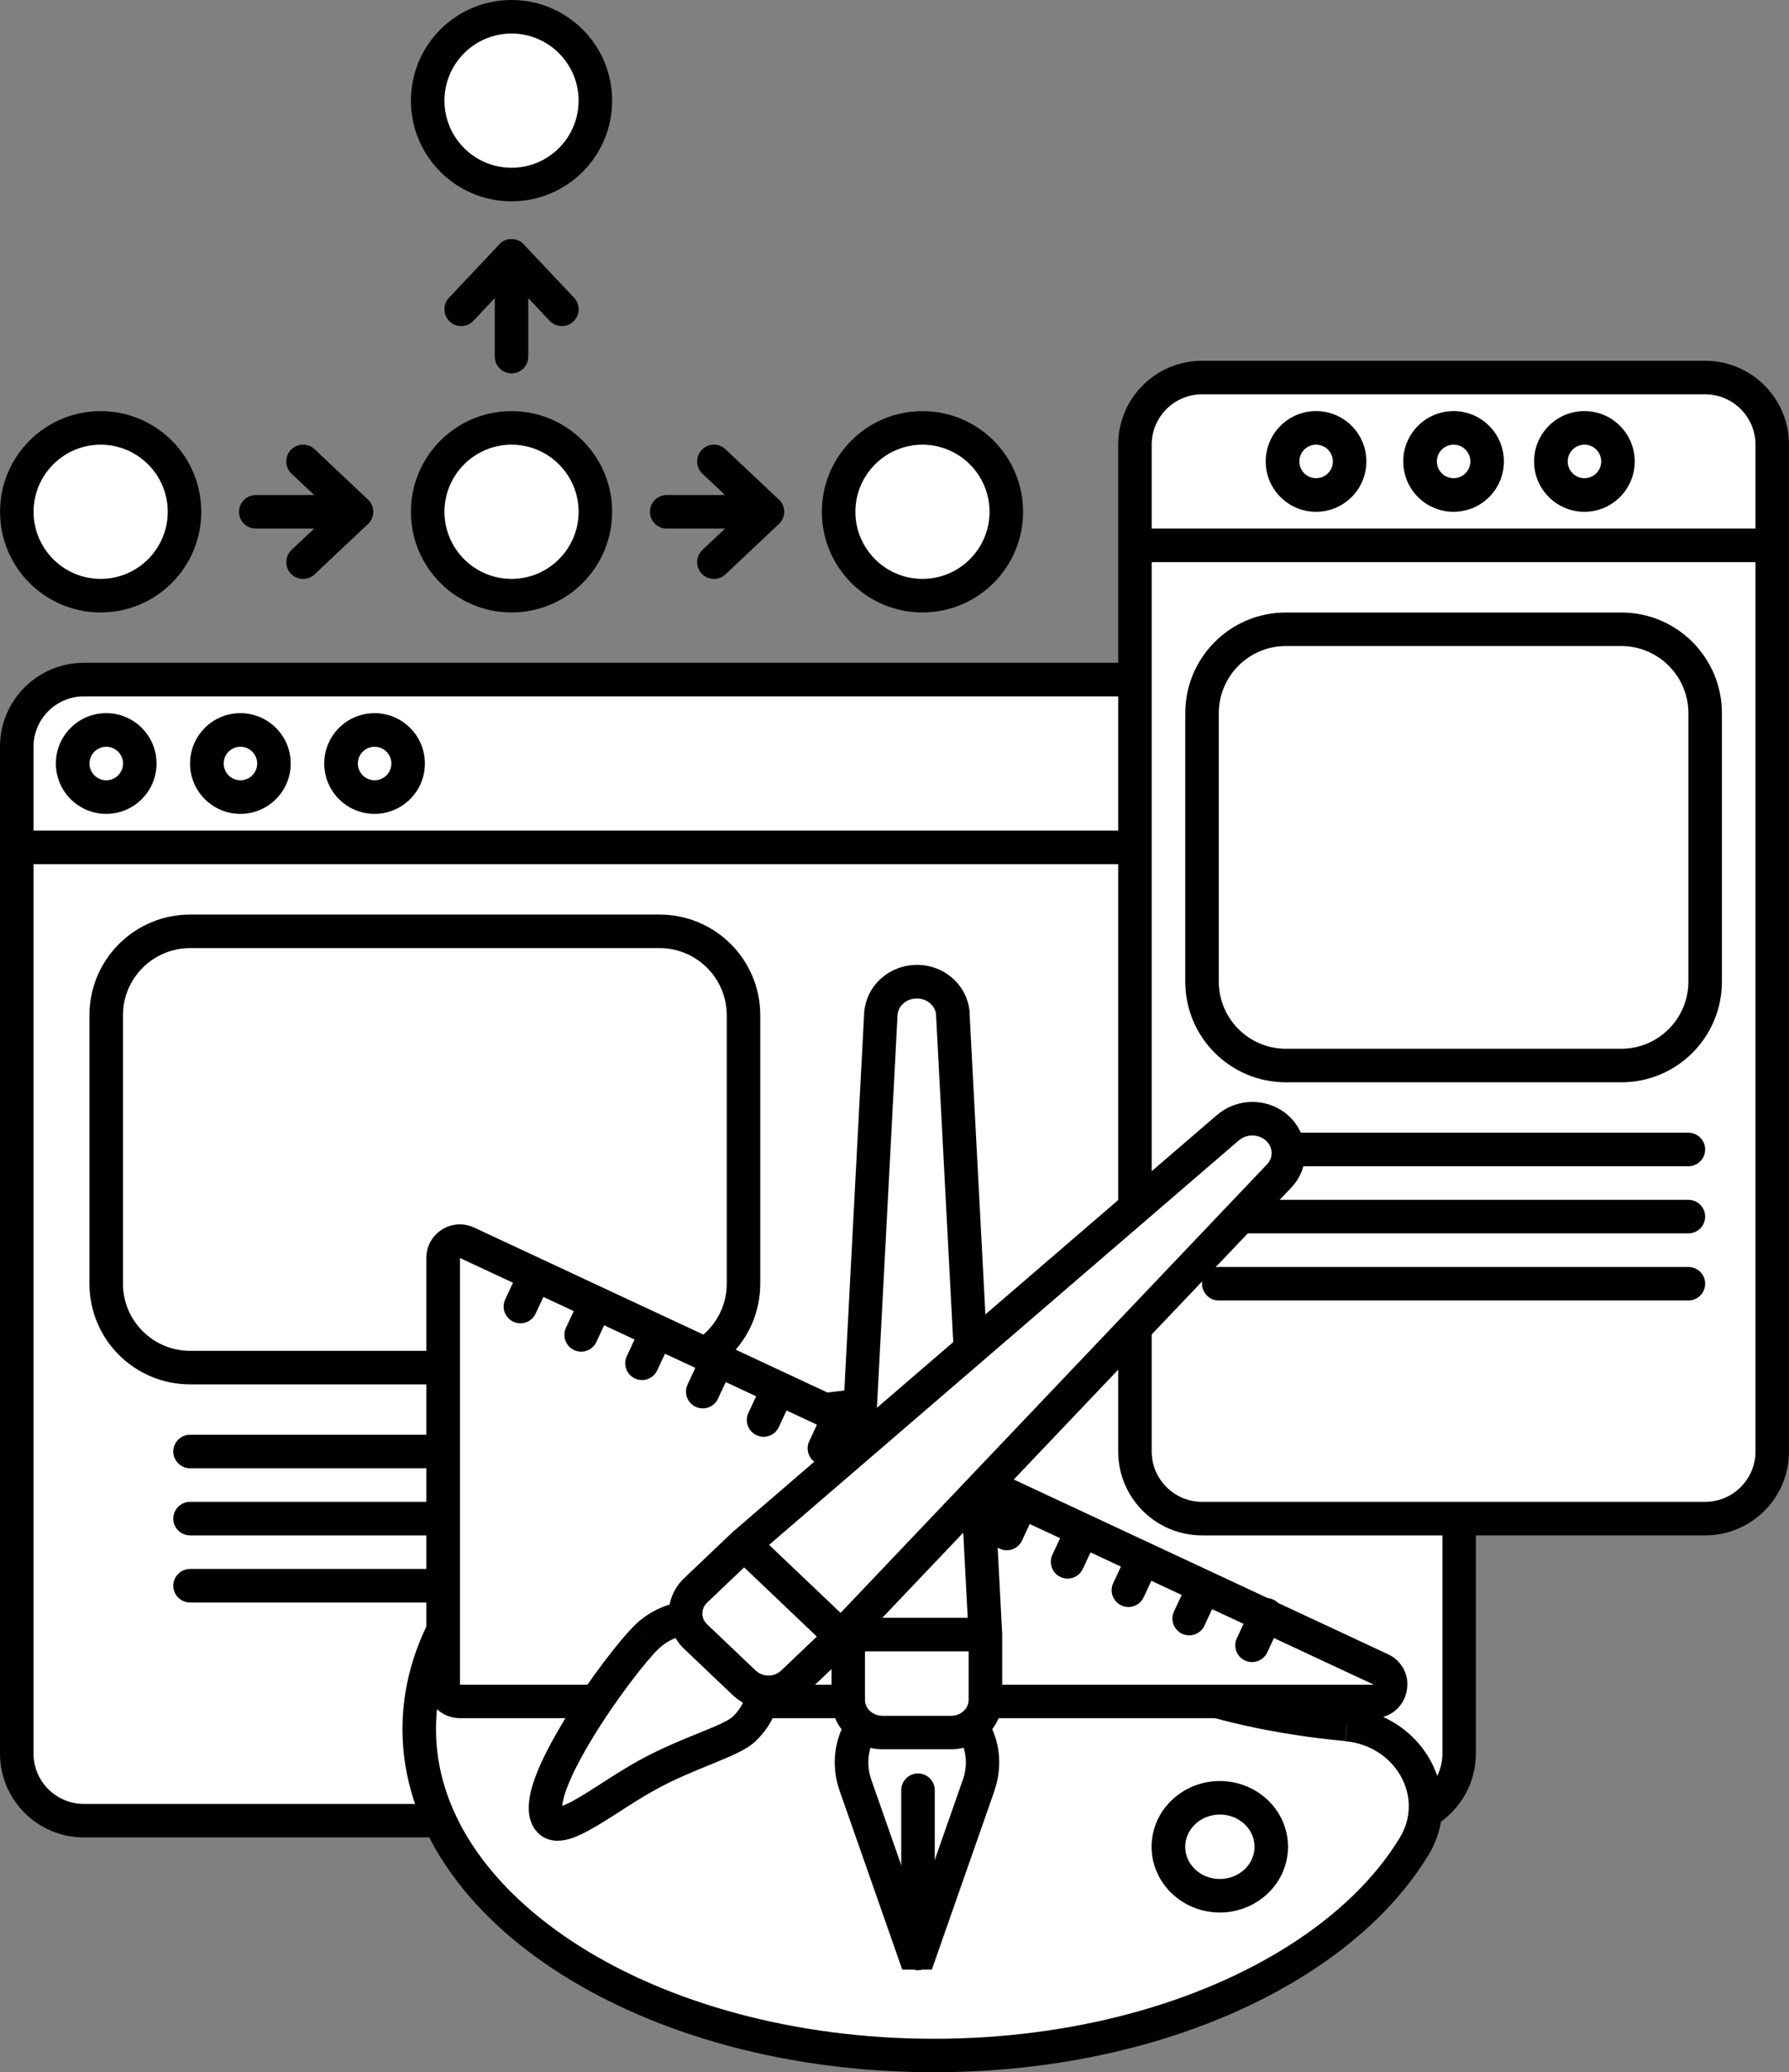 <svg xmlns="http://www.w3.org/2000/svg" id="Layer_2" data-name="Layer 2" viewBox="0 0 300 347.34"><rect x="0" y="0" width="300" height="347.34" fill="#808080" stroke="none"/><defs><style>      .cls-1 {        fill: #fff;      }    </style></defs><g id="DigitalDesign"><g><rect class="cls-1" x="2.81" y="113.91" width="241.87" height="191.25" rx="11.25" ry="11.25"></rect><path d="M233.44,116.72c4.65,0,8.44,3.79,8.44,8.44v168.75c0,4.65-3.79,8.44-8.44,8.44H14.06c-4.65,0-8.44-3.79-8.44-8.44V125.16c0-4.65,3.79-8.44,8.44-8.44h219.37M233.44,111.09H14.06c-7.77,0-14.06,6.3-14.06,14.06v168.75c0,7.77,6.3,14.06,14.06,14.06h219.37c7.77,0,14.06-6.3,14.06-14.06V125.16c0-7.77-6.3-14.06-14.06-14.06Z"></path><polyline points="3.75 144.84 245.62 144.84 245.62 139.22 3.75 139.22"></polyline><circle class="cls-1" cx="62.81" cy="127.97" r="5.62"></circle><path d="M68.44,127.97h-2.81c0,1.55-1.26,2.81-2.81,2.81-1.55,0-2.81-1.26-2.81-2.81,0-1.55,1.26-2.81,2.81-2.81,1.55,0,2.81,1.26,2.81,2.81h5.62c0-4.66-3.78-8.44-8.44-8.44-4.66,0-8.44,3.78-8.44,8.44,0,4.66,3.78,8.44,8.44,8.44,4.66,0,8.44-3.78,8.44-8.44h-2.81Z"></path><circle class="cls-1" cx="40.31" cy="127.97" r="5.62"></circle><path d="M45.94,127.97h-2.81c0,1.55-1.26,2.81-2.81,2.81-1.55,0-2.81-1.26-2.81-2.81,0-1.55,1.26-2.81,2.81-2.81,1.55,0,2.81,1.26,2.81,2.81h5.62c0-4.66-3.78-8.44-8.44-8.44-4.66,0-8.44,3.78-8.44,8.44,0,4.66,3.78,8.44,8.44,8.44,4.66,0,8.44-3.78,8.44-8.44h-2.81Z"></path><circle class="cls-1" cx="17.81" cy="127.97" r="5.62"></circle><path d="M23.44,127.97h-2.81c0,1.55-1.26,2.81-2.81,2.81-1.55,0-2.81-1.26-2.81-2.81,0-1.55,1.26-2.81,2.81-2.81,1.55,0,2.81,1.26,2.81,2.81h5.62c0-4.66-3.78-8.44-8.44-8.44-4.66,0-8.44,3.78-8.44,8.44,0,4.66,3.78,8.44,8.44,8.44,4.66,0,8.44-3.78,8.44-8.44h-2.81Z"></path><rect class="cls-1" x="17.81" y="156.09" width="106.87" height="73.12" rx="14.06" ry="14.06"></rect><path d="M110.62,229.22v-2.81H31.87c-6.21-.01-11.24-5.04-11.25-11.25v-45c.01-6.21,5.04-11.24,11.25-11.25h78.75c6.21.01,11.24,5.04,11.25,11.25v45c-.01,6.21-5.04,11.24-11.25,11.25v5.62c9.32,0,16.87-7.55,16.87-16.87v-45c0-9.32-7.55-16.87-16.87-16.87H31.87c-9.32,0-16.87,7.55-16.87,16.87v45c0,9.32,7.55,16.87,16.87,16.87h78.75v-2.81Z"></path><path d="M31.87,246.09h78.75c1.55,0,2.81-1.26,2.81-2.81s-1.26-2.81-2.81-2.81H31.87c-1.55,0-2.81,1.26-2.81,2.81s1.26,2.81,2.81,2.81"></path><path d="M31.87,257.34h78.75c1.55,0,2.81-1.26,2.81-2.81s-1.26-2.81-2.81-2.81H31.87c-1.55,0-2.81,1.26-2.81,2.81s1.26,2.81,2.81,2.81"></path><path d="M31.87,268.59h78.75c1.55,0,2.81-1.26,2.81-2.81s-1.26-2.81-2.81-2.81H31.87c-1.55,0-2.81,1.26-2.81,2.81s1.26,2.81,2.81,2.81"></path><rect class="cls-1" x="190.31" y="63.28" width="106.87" height="191.25" rx="11.25" ry="11.25"></rect><path d="M285.94,66.09c4.65,0,8.44,3.79,8.44,8.44v168.75c0,4.65-3.79,8.44-8.44,8.44h-84.37c-4.65,0-8.44-3.79-8.44-8.44V74.53c0-4.65,3.79-8.44,8.44-8.44h84.37M285.94,60.47h-84.37c-7.77,0-14.06,6.3-14.06,14.06v168.75c0,7.77,6.3,14.06,14.06,14.06h84.37c7.77,0,14.06-6.3,14.06-14.06V74.53c0-7.77-6.3-14.06-14.06-14.06Z"></path><polyline points="188.78 94.22 298.72 94.22 298.72 88.59 188.78 88.59"></polyline><circle class="cls-1" cx="243.75" cy="77.34" r="5.62"></circle><path d="M249.38,77.34h-2.81c0,1.55-1.26,2.81-2.81,2.81-1.55,0-2.81-1.26-2.81-2.81,0-1.55,1.26-2.81,2.81-2.81,1.55,0,2.81,1.26,2.81,2.81h5.62c0-4.66-3.78-8.44-8.44-8.44-4.66,0-8.44,3.78-8.44,8.44,0,4.66,3.78,8.44,8.44,8.44,4.66,0,8.44-3.78,8.44-8.44h-2.81Z"></path><circle class="cls-1" cx="265.7" cy="77.34" r="5.62"></circle><path d="M271.32,77.34h-2.81c0,1.55-1.26,2.81-2.81,2.81-1.55,0-2.81-1.26-2.81-2.81,0-1.55,1.26-2.81,2.81-2.81,1.55,0,2.81,1.26,2.81,2.81h5.62c0-4.66-3.78-8.44-8.44-8.44-4.66,0-8.44,3.78-8.44,8.44,0,4.66,3.78,8.44,8.44,8.44,4.66,0,8.44-3.78,8.44-8.44h-2.81Z"></path><circle class="cls-1" cx="220.7" cy="77.34" r="5.62"></circle><path d="M226.32,77.34h-2.81c0,1.55-1.26,2.81-2.81,2.81-1.55,0-2.81-1.26-2.81-2.81,0-1.55,1.26-2.81,2.81-2.81,1.55,0,2.81,1.26,2.81,2.81h5.62c0-4.66-3.78-8.44-8.44-8.44-4.66,0-8.44,3.78-8.44,8.44,0,4.66,3.78,8.44,8.44,8.44,4.66,0,8.44-3.78,8.44-8.44h-2.81Z"></path><rect class="cls-1" x="201.56" y="105.47" width="84.37" height="73.12" rx="14.06" ry="14.06"></rect><path d="M271.88,178.59v-2.81h-56.25c-6.21-.01-11.24-5.04-11.25-11.25v-45c.01-6.21,5.04-11.24,11.25-11.25h56.25c6.21.01,11.24,5.04,11.25,11.25v45c-.01,6.21-5.04,11.24-11.25,11.25v5.62c9.32,0,16.87-7.55,16.87-16.87v-45c0-9.32-7.55-16.87-16.87-16.87h-56.25c-9.32,0-16.87,7.55-16.87,16.87v45c0,9.32,7.55,16.87,16.87,16.87h56.25v-2.81Z"></path><path d="M204.38,195.47h78.75c1.55,0,2.81-1.26,2.81-2.81s-1.26-2.81-2.81-2.81h-78.75c-1.55,0-2.81,1.26-2.81,2.81s1.26,2.81,2.81,2.81"></path><path d="M204.38,206.72h78.75c1.55,0,2.81-1.26,2.81-2.81s-1.26-2.81-2.81-2.81h-78.75c-1.55,0-2.81,1.26-2.81,2.81s1.26,2.81,2.81,2.81"></path><path d="M204.38,217.97h78.75c1.55,0,2.81-1.26,2.81-2.81s-1.26-2.81-2.81-2.81h-78.75c-1.55,0-2.81,1.26-2.81,2.81s1.26,2.81,2.81,2.81"></path><circle class="cls-1" cx="16.87" cy="85.78" r="14.06"></circle><path d="M30.94,85.78h-2.81c-.01,6.21-5.04,11.24-11.25,11.25-6.21-.01-11.24-5.04-11.25-11.25.01-6.21,5.04-11.24,11.25-11.25,6.21.01,11.24,5.04,11.25,11.25h5.62c0-9.32-7.55-16.87-16.87-16.87-9.32,0-16.87,7.55-16.87,16.87,0,9.32,7.55,16.87,16.87,16.87,9.32,0,16.87-7.55,16.87-16.87h-2.81Z"></path><path d="M42.89,88.59h16.87c1.55,0,2.81-1.26,2.81-2.81s-1.26-2.81-2.81-2.81h-16.87c-1.55,0-2.81,1.26-2.81,2.81s1.26,2.81,2.81,2.81"></path><path d="M52.75,96.27l8.95-8.44c.56-.53.88-1.27.88-2.05s-.32-1.52-.88-2.05l-8.95-8.44c-1.13-1.07-2.91-1.01-3.98.12-1.07,1.13-1.01,2.91.12,3.98l6.78,6.39-6.78,6.39c-1.13,1.07-1.18,2.85-.12,3.98,1.07,1.13,2.85,1.18,3.98.12Z"></path><circle class="cls-1" cx="85.78" cy="85.78" r="14.06"></circle><path d="M99.84,85.78h-2.81c-.01,6.21-5.04,11.24-11.25,11.25-6.21-.01-11.24-5.04-11.25-11.25.01-6.21,5.04-11.24,11.25-11.25,6.21.01,11.24,5.04,11.25,11.25h5.62c0-9.32-7.55-16.87-16.87-16.87-9.32,0-16.87,7.55-16.87,16.87,0,9.32,7.55,16.87,16.87,16.87,9.32,0,16.87-7.55,16.87-16.87h-2.81Z"></path><circle class="cls-1" cx="154.69" cy="85.78" r="14.06"></circle><path d="M168.75,85.78h-2.81c-.01,6.21-5.04,11.24-11.25,11.25-6.21-.01-11.24-5.04-11.25-11.25.01-6.21,5.04-11.24,11.25-11.25,6.21.01,11.24,5.04,11.25,11.25h5.62c0-9.32-7.55-16.87-16.87-16.87-9.32,0-16.87,7.55-16.87,16.87,0,9.32,7.55,16.87,16.87,16.87,9.32,0,16.87-7.55,16.87-16.87h-2.81Z"></path><path d="M111.8,88.59h16.87c1.55,0,2.81-1.26,2.81-2.81s-1.26-2.81-2.81-2.81h-16.87c-1.55,0-2.81,1.26-2.81,2.81s1.26,2.81,2.81,2.81"></path><path d="M121.65,96.27l8.95-8.44c.56-.53.88-1.27.88-2.05s-.32-1.52-.88-2.05l-8.95-8.44c-1.13-1.07-2.91-1.01-3.98.12-1.07,1.13-1.01,2.91.12,3.98l6.78,6.39-6.78,6.39c-1.13,1.07-1.18,2.85-.12,3.98,1.07,1.13,2.85,1.18,3.98.12Z"></path><path class="cls-1" d="M225.87,289.04c10.46,1,16.52,11.81,11.26,20.46-4.37,7.19-11.07,13.64-19.52,19-15.61,9.9-37.19,16.03-61.01,16.03s-45.4-6.12-61.01-16.03c-15.61-9.9-25.27-23.58-25.27-38.69s9.66-28.79,25.27-38.69c12.68-8.04,29.29-13.59,47.84-15.39,6.91-.67,13.13,3.77,15.06,10.12,4.39,14.37,18.97,38.59,67.39,43.2Z"></path><path d="M225.87,289.04l-.27,2.8c6.44.61,10.65,5.69,10.64,10.9,0,1.76-.46,3.55-1.52,5.3-4.1,6.74-10.47,12.92-18.62,18.08-15.07,9.56-36.16,15.6-59.51,15.59-23.34,0-44.44-6.02-59.51-15.59-15.11-9.6-23.98-22.48-23.97-36.32-.01-13.83,8.86-26.72,23.97-36.32,12.23-7.76,28.44-13.21,46.6-14.97l1.11-.05c5.06-.01,9.55,3.44,10.99,8.19,2.31,7.59,7.34,17.78,18.08,26.61,10.74,8.84,27.09,16.23,51.72,18.56l.27-2.8.27-2.8c-23.78-2.27-38.93-9.29-48.68-17.31-9.75-8.02-14.2-17.13-16.28-23.91-2.17-7.09-8.74-12.16-16.37-12.18-.55,0-1.1.03-1.65.08-18.94,1.84-35.95,7.5-49.07,15.82-16.12,10.21-26.56,24.68-26.58,41.07.01,16.39,10.46,30.86,26.58,41.07,16.16,10.24,38.21,16.46,62.52,16.46,24.31,0,46.36-6.22,62.52-16.46,8.73-5.54,15.76-12.27,20.41-19.91,1.59-2.61,2.35-5.46,2.34-8.22,0-8.23-6.52-15.63-15.74-16.5l-.27,2.8Z"></path><path class="cls-1" d="M213.18,309.53c0,4.53-3.86,8.21-8.63,8.21s-8.63-3.67-8.63-8.21,3.86-8.21,8.63-8.21,8.63,3.67,8.63,8.21Z"></path><path d="M213.18,309.53h-2.81c0,1.46-.61,2.76-1.65,3.77-1.05.99-2.51,1.63-4.16,1.63-1.65,0-3.12-.63-4.16-1.63-1.05-1-1.65-2.31-1.65-3.77,0-1.46.61-2.76,1.65-3.77,1.05-.99,2.51-1.63,4.16-1.63,1.65,0,3.12.63,4.16,1.63,1.05,1,1.65,2.31,1.65,3.77h5.62c-.02-6.2-5.23-11.01-11.44-11.02-6.21.01-11.42,4.82-11.44,11.02.02,6.2,5.23,11.01,11.44,11.02,6.21-.01,11.42-4.82,11.44-11.02h-2.81Z"></path><path class="cls-1" d="M230.39,285.18H77.13c-1.55,0-2.81-1.26-2.81-2.81v-71.52c0-2.06,2.14-3.42,4-2.55l153.26,71.52c2.73,1.27,1.82,5.36-1.19,5.36Z"></path><path d="M230.39,285.18v-2.81H77.13v-71.52h0s0,0,0,0l153.26,71.52.05.03.1-.11-.14.06.04.05.1-.11-.14.06h.01s-.02,0-.02,0h0s.01,0,.01,0h-.02l-.02.07.11.1-.06-.14-.05.04.11.1-.06-.14.03.06v-.07s-.03,0-.03,0l.03.06v-.07s-.07,0-.07,0v5.62c1.65.02,3.19-.72,4.16-1.81.98-1.09,1.47-2.45,1.47-3.85.05-1.93-1.12-4.11-3.25-5.06l-153.26-71.52c-.76-.36-1.58-.53-2.38-.53-2.97,0-5.61,2.38-5.62,5.63v71.52c0,3.11,2.52,5.62,5.62,5.62h153.26v-2.81Z"></path><line class="cls-1" x1="87.27" y1="218.98" x2="89.65" y2="213.88"></line><path d="M89.82,220.17l2.38-5.1c.66-1.41.05-3.08-1.36-3.74s-3.08-.05-3.74,1.36l-2.38,5.1c-.66,1.41-.05,3.08,1.36,3.74s3.08.05,3.74-1.36"></path><line class="cls-1" x1="97.46" y1="223.74" x2="99.84" y2="218.64"></line><path d="M100.01,224.92l2.38-5.1c.66-1.41.05-3.08-1.36-3.74s-3.08-.05-3.74,1.36l-2.38,5.1c-.66,1.41-.05,3.08,1.36,3.74s3.08.05,3.74-1.36"></path><line class="cls-1" x1="107.66" y1="228.49" x2="110.04" y2="223.39"></line><path d="M110.21,229.68l2.38-5.1c.66-1.41.05-3.08-1.36-3.74-1.41-.66-3.08-.05-3.74,1.36l-2.38,5.1c-.66,1.41-.05,3.08,1.36,3.74,1.41.66,3.08.05,3.74-1.36"></path><line class="cls-1" x1="117.86" y1="233.25" x2="120.23" y2="228.15"></line><path d="M120.4,234.43l2.38-5.1c.66-1.41.05-3.08-1.36-3.74-1.41-.66-3.08-.05-3.74,1.36l-2.38,5.1c-.66,1.41-.05,3.08,1.36,3.74,1.41.66,3.08.05,3.74-1.36"></path><line class="cls-1" x1="128.05" y1="238" x2="130.43" y2="232.9"></line><path d="M130.6,239.19l2.38-5.1c.66-1.41.05-3.08-1.36-3.74s-3.08-.05-3.74,1.36l-2.38,5.1c-.66,1.41-.05,3.08,1.36,3.74s3.08.05,3.74-1.36"></path><line class="cls-1" x1="138.25" y1="242.75" x2="140.62" y2="237.66"></line><path d="M140.8,243.94l2.38-5.1c.66-1.41.05-3.08-1.36-3.74s-3.08-.05-3.74,1.36l-2.38,5.1c-.66,1.41-.05,3.08,1.36,3.74s3.08.05,3.74-1.36"></path><line class="cls-1" x1="148.44" y1="247.51" x2="150.82" y2="242.41"></line><path d="M150.99,248.7l2.38-5.1c.66-1.41.05-3.08-1.36-3.74s-3.08-.05-3.74,1.36l-2.38,5.1c-.66,1.41-.05,3.08,1.36,3.74s3.08.05,3.74-1.36"></path><line class="cls-1" x1="158.64" y1="252.26" x2="161.02" y2="247.17"></line><path d="M161.19,253.45l2.38-5.1c.66-1.41.05-3.08-1.36-3.74s-3.08-.05-3.74,1.36l-2.38,5.1c-.66,1.41-.05,3.08,1.36,3.74s3.08.05,3.74-1.36"></path><line class="cls-1" x1="168.84" y1="257.02" x2="171.21" y2="251.92"></line><path d="M171.38,258.21l2.38-5.1c.66-1.41.05-3.08-1.36-3.74s-3.08-.05-3.74,1.36l-2.38,5.1c-.66,1.41-.05,3.08,1.36,3.74s3.08.05,3.74-1.36"></path><line class="cls-1" x1="179.03" y1="261.77" x2="181.41" y2="256.67"></line><path d="M181.58,262.96l2.38-5.1c.66-1.41.05-3.08-1.36-3.74s-3.08-.05-3.74,1.36l-2.38,5.1c-.66,1.41-.05,3.08,1.36,3.74s3.08.05,3.74-1.36"></path><line class="cls-1" x1="189.23" y1="266.53" x2="191.6" y2="261.43"></line><path d="M191.78,267.72l2.38-5.1c.66-1.41.05-3.08-1.36-3.74s-3.08-.05-3.74,1.36l-2.38,5.1c-.66,1.41-.05,3.08,1.36,3.74s3.08.05,3.74-1.36"></path><line class="cls-1" x1="199.42" y1="271.28" x2="201.8" y2="266.18"></line><path d="M201.97,272.47l2.38-5.1c.66-1.41.05-3.08-1.36-3.74s-3.08-.05-3.74,1.36l-2.38,5.1c-.66,1.41-.05,3.08,1.36,3.74s3.08.05,3.74-1.36"></path><line class="cls-1" x1="209.96" y1="275.76" x2="212.34" y2="270.66"></line><path d="M212.51,276.95l2.38-5.1c.66-1.41.05-3.08-1.36-3.74s-3.08-.05-3.74,1.36l-2.38,5.1c-.66,1.41-.05,3.08,1.36,3.74s3.08.05,3.74-1.36"></path><path class="cls-1" d="M164.1,299.19c1.53-4.36.36-9.45-3.54-12.17-1.9-1.33-4.25-2.11-6.79-2.11s-4.89.78-6.79,2.11c-3.9,2.72-5.07,7.81-3.54,12.17l9.85,28.11h.97l9.85-28.11Z"></path><path d="M164.1,299.19l2.65.93c.54-1.54.81-3.14.81-4.74.01-4.03-1.76-8.14-5.39-10.67-2.37-1.65-5.28-2.62-8.4-2.62-3.12,0-6.04.97-8.4,2.62-3.64,2.53-5.4,6.64-5.39,10.67,0,1.6.27,3.2.81,4.74l10.51,30h4.96l10.51-29.99-2.65-.93-2.65-.93-9.85,28.11,2.65.93v-2.81h-.97v2.81l2.65-.93-9.85-28.11c-.33-.93-.49-1.91-.49-2.88.01-2.46,1.03-4.69,2.99-6.06,1.44-1,3.23-1.61,5.19-1.61,1.96,0,3.74.6,5.19,1.61,1.96,1.37,2.97,3.59,2.99,6.06,0,.96-.16,1.94-.49,2.88l2.65.93Z"></path><path class="cls-1" d="M159.8,170c-.16-3.06-2.82-5.46-6.04-5.46s-5.88,2.4-6.04,5.46l-5.47,103.97v10.94c0,3.02,2.58,5.47,5.75,5.47h11.5c3.18,0,5.75-2.45,5.75-5.47v-10.94l-5.47-103.97Z"></path><path d="M159.8,170l2.81-.15c-.26-4.66-4.23-8.14-8.85-8.13-4.62,0-8.58,3.47-8.85,8.13l-5.47,104.04v11.02c.02,4.69,3.94,8.28,8.56,8.28h11.5c4.62,0,8.54-3.6,8.56-8.28v-11.02l-5.47-104.04-2.81.15-2.81.15,5.46,103.9v10.87c0,.7-.29,1.32-.81,1.83-.53.5-1.27.83-2.13.83h-11.5c-.86,0-1.6-.33-2.13-.83-.52-.51-.81-1.13-.81-1.83v-10.87l5.46-103.9c.06-1.46,1.41-2.79,3.23-2.8,1.82,0,3.17,1.34,3.23,2.8l2.81-.15Z"></path><polyline points="142.26 276.78 165.27 276.78 165.27 271.15 142.26 271.15"></polyline><path d="M156.75,327.41v-27.36c0-1.55-1.26-2.81-2.81-2.81s-2.81,1.26-2.81,2.81v27.36c0,1.55,1.26,2.81,2.81,2.81s2.81-1.26,2.81-2.81"></path><line class="cls-1" x1="168.75" y1="254.53" x2="140.62" y2="243.28"></line><path d="M169.79,251.92l-28.12-11.25c-1.44-.58-3.08.12-3.66,1.57-.58,1.44.12,3.08,1.57,3.66l28.12,11.25c1.44.58,3.08-.12,3.66-1.57.58-1.44-.12-3.08-1.57-3.66"></path><path class="cls-1" d="M108.52,274.31c-2.25,2.14-7.44,8.81-11.5,15.48-4.07,6.67-7.01,13.34-4.77,15.48s9.26-3.87,16.27-7.74,14.02-5.6,16.27-7.74c2.25-2.14,3.37-4.94,3.37-7.74s-1.12-5.6-3.37-7.74c-2.25-2.14-5.19-3.21-8.14-3.21s-5.89,1.07-8.14,3.21Z"></path><path d="M108.52,274.31l-1.94-2.04c-1.36,1.3-3.22,3.53-5.38,6.38-2.14,2.84-4.5,6.23-6.59,9.67-1.59,2.62-3.03,5.24-4.11,7.71-1.06,2.48-1.82,4.73-1.84,6.99,0,1.39.36,3.04,1.65,4.28.92.89,2.2,1.24,3.19,1.22,1.51-.02,2.71-.5,3.97-1.08,3.7-1.77,8.1-5.1,12.4-7.45,3.32-1.83,6.7-3.19,9.62-4.38,1.46-.6,2.81-1.15,4.01-1.73,1.2-.59,2.26-1.17,3.22-2.06,2.8-2.66,4.25-6.23,4.24-9.78,0-3.55-1.44-7.11-4.24-9.78-2.8-2.67-6.46-3.98-10.07-3.98-3.62,0-7.27,1.31-10.07,3.98l1.94,2.04,1.94,2.04c1.69-1.61,3.93-2.43,6.2-2.43,2.27,0,4.51.82,6.2,2.43,1.69,1.61,2.49,3.65,2.5,5.7,0,2.05-.81,4.09-2.5,5.7-.17.17-.82.62-1.79,1.07-2.93,1.43-8.37,3.2-13.9,6.24-3.16,1.74-6.2,3.82-8.75,5.41-1.27.79-2.42,1.46-3.33,1.88-.89.44-1.56.56-1.58.55v.71l.23-.66-.23-.05v.71l.23-.66-.42,1.19.87-.91-.45-.28-.42,1.19.87-.91-.33.34.46-.16-.14-.19-.33.34.46-.16-.04-.39c-.03-.81.44-2.64,1.38-4.74.92-2.12,2.25-4.56,3.76-7.03,1.97-3.24,4.24-6.51,6.28-9.21,2.02-2.69,3.88-4.86,4.76-5.69l-1.94-2.04Z"></path><path class="cls-1" d="M205.95,188.99c2.39-2.06,6.05-1.97,8.33.2,2.28,2.17,2.37,5.65.21,7.93l-73.42,77.19-8.14,7.74c-2.25,2.14-5.89,2.14-8.14,0l-8.14-7.74c-2.25-2.14-2.25-5.6,0-7.74l8.14-7.74,81.15-69.84Z"></path><path d="M205.95,188.99l1.83,2.13c.61-.53,1.4-.8,2.22-.81.87,0,1.72.32,2.34.91.62.6.89,1.31.9,2.03,0,.68-.24,1.34-.79,1.92l-73.38,77.14-8.08,7.69c-.57.54-1.33.83-2.13.83-.8,0-1.56-.29-2.13-.83l-8.14-7.74c-.57-.54-.81-1.18-.81-1.83,0-.65.25-1.29.81-1.83l8.08-7.69,81.1-69.8-1.83-2.13-1.83-2.13-81.21,69.89-8.19,7.79c-1.68,1.59-2.56,3.76-2.56,5.91,0,2.15.88,4.31,2.56,5.91l8.14,7.74c1.68,1.6,3.86,2.38,6.01,2.38,2.15,0,4.33-.78,6.01-2.38l8.19-7.79,73.47-77.24c1.54-1.62,2.34-3.71,2.34-5.8,0-2.23-.91-4.46-2.64-6.11-1.73-1.65-3.99-2.46-6.22-2.46-2.08,0-4.2.71-5.89,2.17l1.83,2.13Z"></path><line class="cls-1" x1="141.06" y1="274.31" x2="124.79" y2="258.83"></line><polyline points="143 272.27 126.73 256.8 122.86 260.87 139.13 276.35"></polyline><circle class="cls-1" cx="85.78" cy="16.87" r="14.06"></circle><path d="M85.78,2.81v2.81c6.21.01,11.24,5.04,11.25,11.25-.01,6.21-5.04,11.24-11.25,11.25-6.21-.01-11.24-5.04-11.25-11.25.01-6.21,5.04-11.24,11.25-11.25V0c-9.32,0-16.87,7.55-16.87,16.87,0,9.32,7.55,16.87,16.87,16.87,9.32,0,16.87-7.55,16.87-16.87,0-9.32-7.55-16.87-16.87-16.87v2.81Z"></path><path d="M88.59,59.77v-16.87c0-1.55-1.26-2.81-2.81-2.81s-2.81,1.26-2.81,2.81v16.87c0,1.55,1.26,2.81,2.81,2.81s2.81-1.26,2.81-2.81"></path><path d="M96.27,49.91l-8.44-8.95c-.53-.56-1.27-.88-2.05-.88s-1.52.32-2.05.88l-8.44,8.95c-1.07,1.13-1.01,2.91.12,3.98,1.13,1.07,2.91,1.01,3.98-.12l6.39-6.78,6.39,6.78c1.07,1.13,2.85,1.18,3.98.12,1.13-1.07,1.18-2.85.12-3.98Z"></path></g></g></svg>